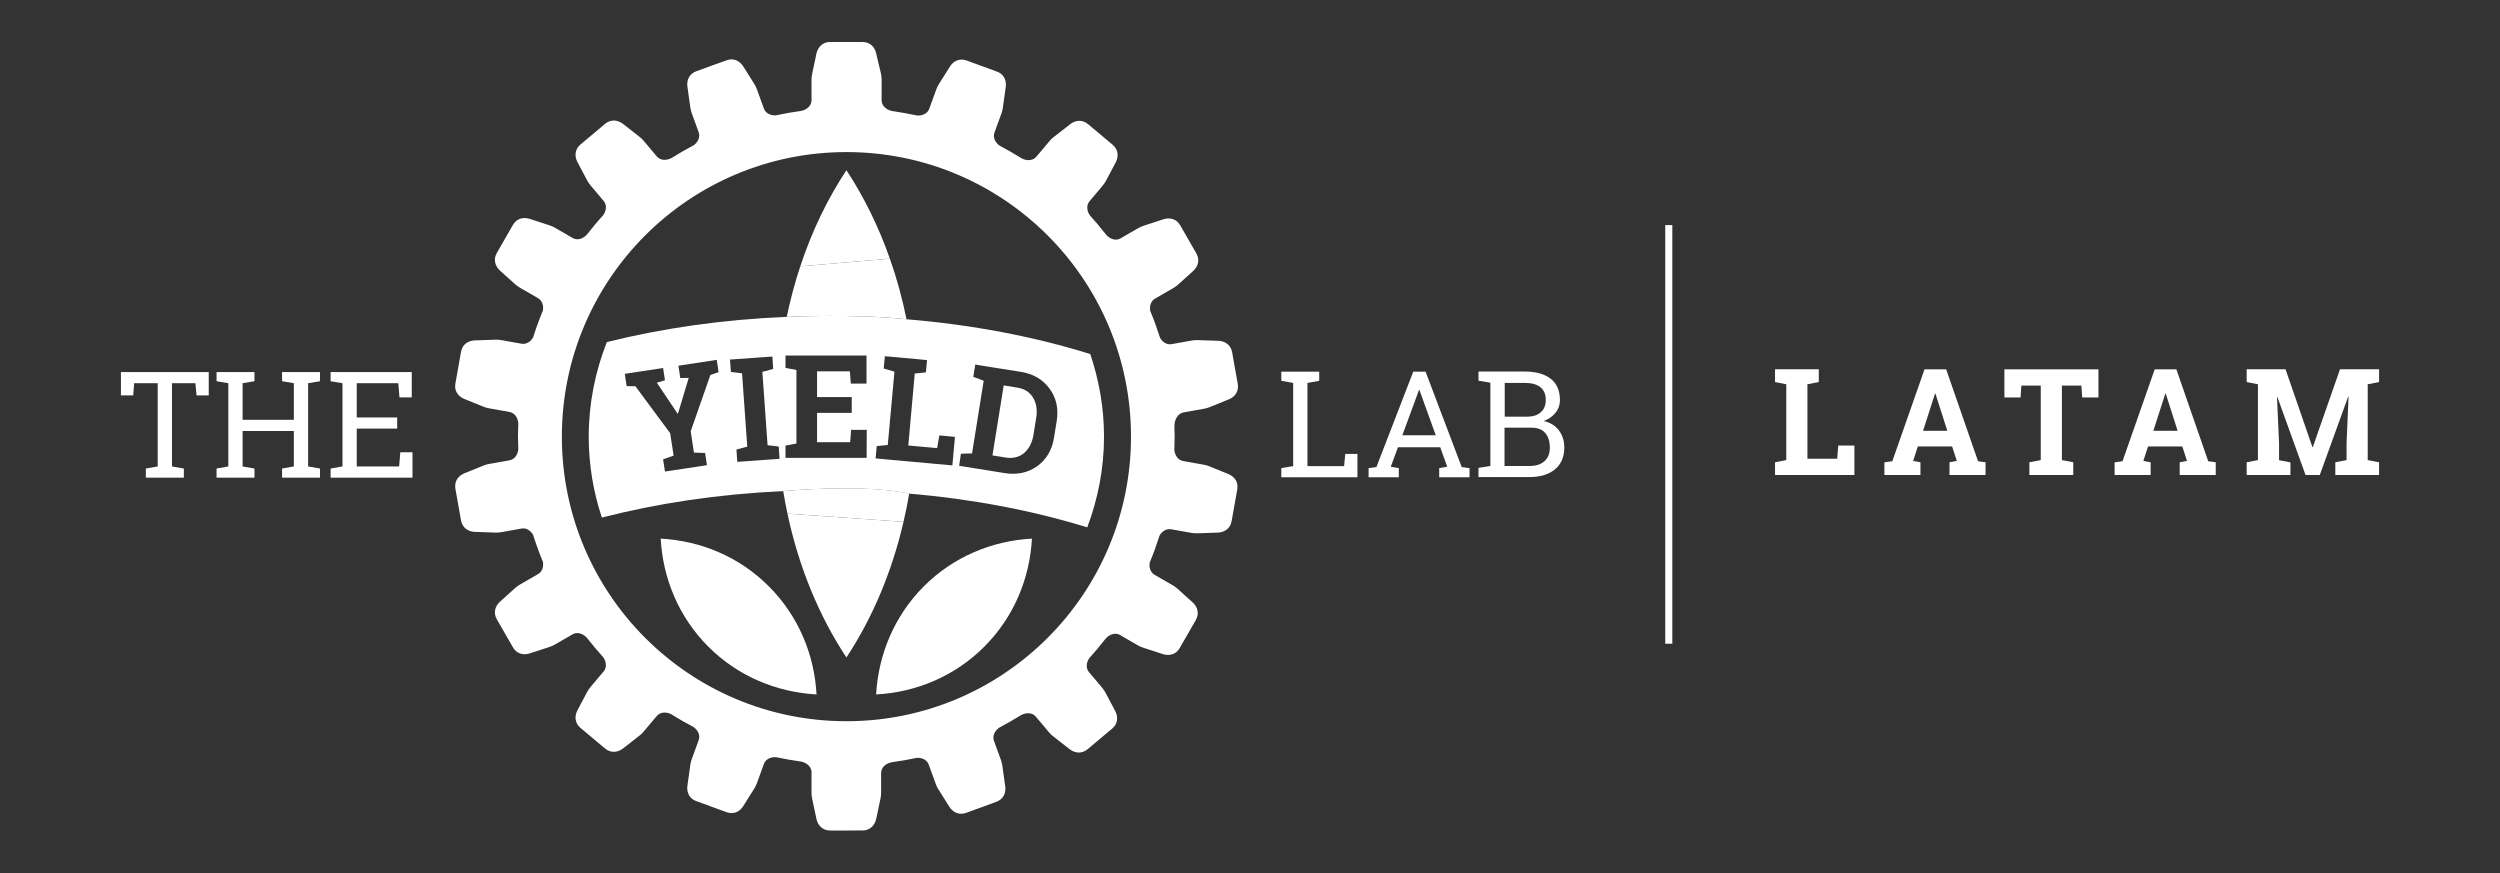 <svg xmlns="http://www.w3.org/2000/svg" xmlns:xlink="http://www.w3.org/1999/xlink" id="Capa_1" x="0px" y="0px" viewBox="0 0 2400.1 838.3" style="enable-background:new 0 0 2400.1 838.3;" xml:space="preserve"><rect x="0" y="0" width="2400.1" height="838.3" fill="#333333" stroke="none"/><style type="text/css">	.st0{fill:#FFFFFF;}</style><g>	<rect x="1598.7" y="216.1" class="st0" width="6.8" height="401.9"></rect>	<g>		<g>			<path class="st0" d="M1704.1,456v-12.2l10.8-2.1v-72.8l-10.8-2.1v-12.3h10.8h20.3h10.9v12.3l-10.9,2.1v71.5h28.6l1-12.7h15.5V456    H1704.1z"></path>			<path class="st0" d="M1809.5,443.8l7.2-1l30.9-88.2h20.8l30.6,88.2l7.2,1V456h-34.6v-12.2l7-1.3l-4.5-13.9h-32.9l-4.5,13.9l7,1.3    V456h-34.6V443.8z M1846.2,413.6h23.3l-11.4-35.7h-0.4L1846.2,413.6z"></path>			<path class="st0" d="M2014.6,354.6v27H1999l-0.8-11.4h-18.7v71.5l10.9,2.1V456h-42.1v-12.2l10.9-2.1v-71.5h-18.6l-0.8,11.4h-15.5    v-27H2014.6z"></path>			<path class="st0" d="M2030.5,443.8l7.2-1l30.9-88.2h20.8l30.6,88.2l7.2,1V456h-34.6v-12.2l7-1.3l-4.5-13.9h-32.9l-4.5,13.9l7,1.3    V456h-34.6V443.8z M2067.3,413.6h23.3l-11.4-35.7h-0.4L2067.3,413.6z"></path>			<path class="st0" d="M2254.7,381l-0.4-0.1l-27.2,75.1h-13.7l-27-74.8l-0.4,0.1l2,44.5v16l10.9,2.1V456h-42v-12.2l10.8-2.1v-72.8    l-10.8-2.1v-12.3h10.8h26.5l25.8,74.7h0.4l26.1-74.7h37.5v12.3l-10.9,2.1v72.8l10.9,2.1V456h-42v-12.2l10.8-2.1v-16L2254.7,381z"></path>		</g>	</g>	<path class="st0" d="M1136.3,395.9l8.4-1.5l11.2-2c1.8-0.3,3.6-0.8,5.3-1.5l18.8-7.6c5.6-2.4,9.5-7.6,8.3-14.7l-2.7-15.2l-2.7-15.2  c-1.3-7.1-6.7-10.6-12.8-11l-20.3-0.7c-1.8-0.1-3.7,0.1-5.5,0.4l-11.2,2l-8.4,1.5c-4.3,0.8-8.6-1.8-11-6.1  c-2.8-8.8-5.9-17.4-9.4-25.8c-0.9-4.9,0.7-9.6,4.6-11.8l7.4-4.3l9.9-5.7c1.6-0.9,3.1-2,4.5-3.2l15.1-13.6  c4.4-4.2,6.3-10.4,2.7-16.7l-7.7-13.4l-7.7-13.4c-3.6-6.3-9.9-7.7-15.8-6l-19.3,6.3c-1.8,0.6-3.4,1.3-5,2.2l-9.9,5.7l-7.4,4.3  c-4.7,2.7-10.9,0.5-14.7-4.7c-4.7-6-9.7-12-14.8-17.6c-2.9-4.4-3.3-9.7-0.3-13.3l5.5-6.5l7.3-8.7c1.2-1.4,2.2-2.9,3.1-4.6l9.5-17.9  c2.7-5.5,2.4-12-3.1-16.6l-11.8-9.9l-11.8-9.9c-5.5-4.6-12-3.8-16.9-0.2l-16,12.5c-1.5,1.1-2.8,2.4-4,3.8l-7.3,8.7l-5.5,6.5  c-3.2,3.8-9,4.2-14.1,1.5c-6.9-4.3-14-8.4-21.2-12.2c-4.3-3.1-6.5-8-4.9-12.4l2.9-8l3.9-10.7c0.6-1.7,1.1-3.5,1.3-5.4l2.8-20.1  c0.7-6.1-1.8-12.1-8.6-14.5l-14.5-5.3l-14.5-5.3c-6.8-2.5-12.6,0.5-15.9,5.6l-10.8,17.2c-1,1.6-1.8,3.2-2.4,4.9l-3.9,10.7l-2.9,8  c-1.6,4.4-6.4,6.7-11.6,6.4c-7.9-1.7-15.9-3.1-24-4.3c-5.7-1.1-10.1-5.2-10.1-10.2v-8.5V76.4c0-1.8-0.2-3.7-0.6-5.5L841.1,51  c-1.4-5.9-5.9-10.7-13.1-10.7h-15.5h-15.5c-7.2,0-11.6,4.8-13.1,10.7l-4.2,19.9c-0.4,1.8-0.6,3.7-0.6,5.5v11.4v8.5  c0,5-4.3,9.1-10.1,10.2c-8.1,1.1-16.1,2.5-24,4.2c-5.3,0.4-10-2-11.6-6.4l-2.9-8l-3.9-10.7c-0.6-1.7-1.4-3.4-2.4-4.9l-10.8-17.2  c-3.4-5.1-9.2-8.1-15.9-5.6L683,63.1l-14.5,5.3c-6.8,2.5-9.3,8.4-8.6,14.5l2.8,20.1c0.3,1.8,0.7,3.6,1.3,5.4l3.9,10.7l2.9,8  c1.6,4.4-0.6,9.3-4.9,12.4c-7.2,3.8-14.3,7.9-21.2,12.2c-5.1,2.7-10.9,2.3-14.1-1.5l-5.5-6.5l-7.3-8.7c-1.2-1.4-2.5-2.7-4-3.8  l-16-12.5c-4.9-3.6-11.4-4.4-16.9,0.2l-11.8,9.9l-11.8,9.9c-5.5,4.6-5.8,11.1-3.1,16.6l9.5,17.9c0.9,1.6,1.9,3.2,3.1,4.6l7.3,8.7  l5.5,6.5c3,3.6,2.7,8.9-0.3,13.3c-5.2,5.7-10.1,11.6-14.8,17.6c-3.8,5.2-10,7.4-14.7,4.6l-7.4-4.3l-9.9-5.7c-1.6-0.9-3.3-1.7-5-2.2  l-19.3-6.3c-5.9-1.7-12.2-0.3-15.8,6l-7.7,13.4l-7.7,13.4c-3.6,6.2-1.7,12.5,2.7,16.7l15.1,13.6c1.4,1.2,2.9,2.3,4.5,3.2l9.9,5.7  l7.4,4.3c3.8,2.2,5.5,6.9,4.6,11.8c-3.5,8.4-6.6,17-9.4,25.8c-2.4,4.3-6.7,6.8-11,6.1l-8.4-1.5l-11.2-2c-1.8-0.3-3.6-0.4-5.5-0.4  l-20.3,0.7c-6.1,0.4-11.6,3.9-12.8,11l-2.7,15.2l-2.7,15.2c-1.3,7.1,2.7,12.3,8.3,14.7l18.8,7.6c1.7,0.7,3.5,1.2,5.3,1.5l11.2,2  l8.4,1.5c5.7,1,9.2,7.3,8.3,14.1c-0.1,3-0.2,6-0.2,9.1c0,3.1,0.1,6.1,0.2,9.1c0.9,6.9-2.6,13.1-8.3,14.1l-8.4,1.5l-11.2,2  c-1.8,0.3-3.6,0.8-5.3,1.5l-18.8,7.6c-5.6,2.4-9.5,7.6-8.3,14.7l2.7,15.2l2.7,15.2c1.3,7.1,6.7,10.6,12.8,11l20.3,0.7  c1.8,0.1,3.7-0.1,5.5-0.4l11.2-2l8.4-1.5c4.3-0.8,8.6,1.8,11,6.1c2.8,8.8,5.9,17.4,9.4,25.8c0.9,4.9-0.7,9.6-4.6,11.8l-7.4,4.3  l-9.9,5.7c-1.6,0.9-3.1,2-4.5,3.2l-15.1,13.6c-4.4,4.2-6.3,10.4-2.7,16.7l7.7,13.4l7.7,13.4c3.6,6.3,9.9,7.7,15.8,6l19.3-6.3  c1.8-0.6,3.4-1.3,5-2.2l9.9-5.7l7.4-4.3c4.7-2.7,10.9-0.5,14.7,4.7c4.7,6,9.7,11.9,14.8,17.6c2.9,4.4,3.3,9.7,0.3,13.3l-5.5,6.5  l-7.3,8.7c-1.2,1.4-2.2,2.9-3.1,4.6l-9.5,17.9c-2.7,5.5-2.4,12,3.1,16.6l11.8,9.9l11.8,9.9c5.5,4.6,12,3.8,16.9,0.2l16-12.5  c1.5-1.1,2.8-2.4,4-3.8l7.3-8.7l5.5-6.5c3.2-3.8,9-4.2,14.1-1.5c6.9,4.4,14,8.4,21.2,12.2c4.3,3.1,6.5,8,4.9,12.4l-2.9,8l-3.9,10.7  c-0.6,1.7-1.1,3.5-1.3,5.4l-2.8,20.1c-0.7,6.1,1.8,12.1,8.6,14.5l14.5,5.3l14.5,5.3c6.8,2.5,12.6-0.5,15.9-5.6l10.8-17.2  c1-1.6,1.8-3.2,2.4-4.9l3.9-10.7l2.9-8c1.6-4.4,6.4-6.7,11.6-6.4c7.9,1.7,15.9,3.1,24,4.2c5.7,1.1,10.1,5.2,10.1,10.2v8.5v11.4  c0,1.8,0.2,3.7,0.6,5.5l4.2,19.9c1.4,5.9,5.9,10.7,13.1,10.7h15.5H828c7.2,0,11.6-4.8,13.1-10.7l4.2-19.9c0.4-1.8,0.6-3.7,0.6-5.5  v-11.4V742c0-5,4.3-9.1,10.1-10.2c8.1-1.1,16.1-2.5,24-4.2c5.3-0.4,10,2,11.6,6.4l2.9,8l3.9,10.7c0.6,1.7,1.4,3.4,2.4,4.9  l10.8,17.2c3.4,5.1,9.2,8,15.9,5.6l14.5-5.3l14.5-5.3c6.8-2.5,9.3-8.4,8.6-14.5l-2.8-20.1c-0.3-1.8-0.7-3.6-1.3-5.4l-3.9-10.7  l-2.9-8c-1.6-4.4,0.6-9.3,4.9-12.4c7.2-3.8,14.3-7.9,21.2-12.2c5.1-2.7,10.9-2.4,14.1,1.5l5.5,6.5l7.3,8.7c1.2,1.4,2.5,2.7,4,3.8  l16,12.5c4.9,3.6,11.4,4.4,16.9-0.2l11.8-9.9l11.8-9.9c5.5-4.6,5.8-11.1,3.1-16.6l-9.5-17.9c-0.9-1.6-1.9-3.2-3.1-4.6l-7.3-8.7  l-5.5-6.5c-3-3.6-2.7-8.9,0.3-13.3c5.2-5.7,10.1-11.6,14.8-17.6c3.8-5.2,10-7.4,14.7-4.7l7.4,4.3l9.9,5.7c1.6,0.9,3.3,1.7,5,2.2  l19.3,6.3c5.9,1.7,12.2,0.3,15.8-6l7.7-13.4l7.7-13.4c3.6-6.2,1.7-12.5-2.7-16.7l-15.1-13.6c-1.4-1.2-2.9-2.3-4.5-3.2l-9.9-5.7  l-7.4-4.3c-3.8-2.2-5.5-6.9-4.6-11.8c3.5-8.4,6.6-17,9.4-25.8c2.4-4.3,6.7-6.8,11-6.1l8.4,1.5l11.2,2c1.8,0.3,3.6,0.4,5.5,0.4  l20.3-0.7c6.1-0.4,11.6-3.9,12.8-11l2.7-15.2l2.7-15.2c1.3-7.1-2.7-12.3-8.3-14.7l-18.8-7.6c-1.7-0.7-3.5-1.2-5.3-1.5l-11.2-2  l-8.4-1.5c-5.7-1-9.2-7.3-8.3-14.1c0.1-3,0.2-6,0.2-9.1c0-3-0.1-6-0.2-9.1C1127.1,403.2,1130.6,396.9,1136.3,395.9z M812.6,692.4  c-150.9,0-273.2-122.3-273.2-273.2c0-150.9,122.3-273.2,273.2-273.2c150.9,0,273.2,122.3,273.2,273.2  C1085.8,570,963.5,692.4,812.6,692.4z"></path>	<path class="st0" d="M634.3,517.1c2.1,38.3,17.3,75.3,45.8,103.8c28.5,28.5,65.5,43.6,103.8,45.8c-2.1-38.3-17.3-75.3-45.8-103.8  C709.7,534.4,672.7,519.2,634.3,517.1z"></path>	<path class="st0" d="M841.1,666.7c38.3-2.1,75.3-17.3,103.8-45.8c28.5-28.5,43.7-65.5,45.8-103.8c-38.3,2.1-75.3,17.3-103.8,45.8  C858.5,591.4,843.3,628.4,841.1,666.7z"></path>	<path class="st0" d="M983.3,434.8c4.7-4.1,7.7-9.9,8.9-17.5l2.6-16.2c1.2-7.5,0.2-14-3-19.3c-3.2-5.4-8.3-8.6-15.3-9.7l-12.9-2.1  l-10.8,67.2l12.9,2.1C972.8,440.3,978.6,438.8,983.3,434.8z"></path>	<path class="st0" d="M812.6,631.2c24.8-37.6,43.6-81.8,54.8-130.2l-111.4-7.9C766.9,544.6,786.4,591.5,812.6,631.2z"></path>	<path class="st0" d="M812.6,163.4c-18.2,27.6-33.2,58.6-44.3,92.3l86-7.4C843.5,217.5,829.4,189,812.6,163.4z"></path>	<path class="st0" d="M755.3,304.2c-61.1,2.5-119.3,10.9-172.7,24.2c-11.1,28.1-17.4,58.7-17.4,90.8c0,27.2,4.5,53.3,12.6,77.7  c53.7-13.8,112.3-22.6,174-25.4c0,0,75.4-7.3,121,2.4c61.2,5.2,118.9,16.3,171,32.4c10.2-27.1,16.1-56.4,16.1-87.1  c0-27.8-4.8-54.3-13.2-79.3c-53.6-16.7-113.2-28.2-176.5-33.4C821.5,301.1,755.3,304.2,755.3,304.2z M682,360l-18.9,54l3.1,20.5  l10.7,0.4l1.8,11.7l-40.3,6.1l-1.8-11.7l10.1-3.6l-3.3-21.5l-33.4-45.1l-8.4-0.1l-1.8-11.8l36.8-5.6l1.8,11.8l-7.8,2.3l19.9,29.7  l0.4-0.1l10.3-34.2l-8.1,0.1l-1.8-11.8l36.8-5.6l1.8,11.8L682,360z M707.8,443.4l-0.8-11.8l10.4-2.8l-5-70.4l-10.7-1.3l-0.9-11.9  l40.7-2.9l0.8,11.9l-10.4,2.8l5,70.4l10.7,1.3l0.8,11.8L707.8,443.4z M832,439.6l-77.9,0l0-11.8l10.5-2l0-70.6l-10.5-2v-11.9h10.5  l67.3,0l0,27l-15.1,0l-0.9-11.8l-31.5,0l0,24.7l33.3,0l0,15.2l-33.3,0l0,28.1l31.8,0l0.9-11.8l15,0L832,439.6z M922.5,435.6  l10.7-0.3l11.2-69.8l-10-3.7l1.9-11.8l10.4,1.7l33.4,5.3c11.9,1.9,21.1,7.3,27.5,16.1c6.5,8.8,8.8,19.2,6.9,31l-2.6,16.1  c-1.9,11.9-7.3,21-16.2,27.4c-8.9,6.3-19.3,8.5-31.2,6.6l-43.7-7L922.5,435.6z M890,345.7l-1.1,11.8l-10.7,1.1l-6.2,69.1l27.7,2.5  l2.1-12.2l15,1.4l-2.5,27.4l-73.7-6.7l1.1-11.8l10.6-1.1l6.4-70.4l-10.3-3l1.1-11.8l10.4,0.9l19.7,1.8L890,345.7z"></path>	<polygon class="st0" points="116.1,379.6 127.9,379.6 128.8,367.9 151.4,367.9 151.4,447.8 140,449.8 140,458.6 176.5,458.6   176.5,449.8 165.1,447.8 165.1,367.9 187.6,367.9 188.7,379.6 200.4,379.6 200.4,357.2 116.1,357.2  "></polygon>	<polygon class="st0" points="282.1,357.2 270.8,357.2 270.8,366 282.1,367.9 282.1,403 232.9,403 232.9,367.9 244.3,366   244.3,357.2 207.9,357.2 207.9,366 219.2,367.9 219.2,447.8 207.9,449.8 207.9,458.6 244.3,458.6 244.3,449.8 232.9,447.8   232.9,413.8 282.1,413.8 282.1,447.8 270.8,449.8 270.8,458.6 307.2,458.6 307.2,449.8 295.8,447.8 295.8,367.9 307.2,366   307.2,357.2 295.8,357.2  "></polygon>	<polygon class="st0" points="383.2,447.8 342.5,447.8 342.5,411.5 381.3,411.5 381.3,400.8 342.5,400.8 342.5,367.9 382.4,367.9   383.5,381.5 395.3,381.5 395.3,357.2 317.4,357.2 317.4,366 328.8,367.9 328.8,447.8 317.4,449.8 317.4,458.6 396,458.6 396,434.2   384.3,434.2  "></polygon>	<polygon class="st0" points="1290.4,447.5 1255.2,447.5 1255.2,367.6 1266.5,365.6 1266.5,356.8 1255.2,356.8 1241.5,356.8   1230.1,356.8 1230.1,365.6 1241.5,367.6 1241.5,447.5 1230.1,449.4 1230.1,458.2 1303.2,458.2 1303.2,435.8 1291.5,435.8  "></polygon>	<path class="st0" d="M1368.6,356.8h-11.8l-35.4,91.6l-7.5,1v8.8h29v-8.8l-7.7-1.3l6.9-18.7h40.6l6.7,18.7l-7.7,1.3v8.8h29.1v-8.8  l-7.5-1L1368.6,356.8z M1346.3,417.9l16-43.5h0.4l15.7,43.5H1346.3z"></path>	<path class="st0" d="M1482,404.2c4.7-1.7,8.5-4.4,11.3-7.9c2.9-3.5,4.3-7.6,4.3-12.1c0-9.2-3-16-8.9-20.6c-6-4.6-14.2-6.9-24.8-6.9  h-33.1h-11.4v8.8l11.4,1.9v79.9l-11.4,1.9v8.8h48.8c10.3,0,18.5-2.4,24.5-7.3c6-4.9,9.1-12,9.1-21.3c0-6.2-1.8-11.7-5.3-16.4  C1492.9,408.5,1488.1,405.5,1482,404.2z M1444.5,367.6h19.4c6.5,0,11.5,1.4,14.9,4.1c3.4,2.7,5.2,6.8,5.2,12.3  c0,4.9-1.5,8.8-4.6,11.6c-3,2.8-7,4.2-11.9,4.4h-22.9V367.6z M1482.7,442.8c-3.5,3.1-8.3,4.6-14.6,4.6h-23.7v-36.8h25.8  c6,0,10.4,1.7,13.3,5.1c2.9,3.4,4.4,8.1,4.4,14C1487.9,435.4,1486.2,439.7,1482.7,442.8z"></path>	<path class="st0" d="M870.3,306.5c-4.1-20.1-9.4-39.6-16-58.2l-86,7.4c-5.2,15.6-9.5,31.8-13,48.5  C755.3,304.2,821.5,301.1,870.3,306.5z"></path>	<path class="st0" d="M751.9,471.5c1.2,7.3,2.6,14.5,4.1,21.6l111.4,7.9c2.1-8.9,3.9-18,5.5-27.2  C827.2,464.1,751.9,471.5,751.9,471.5z"></path></g></svg>